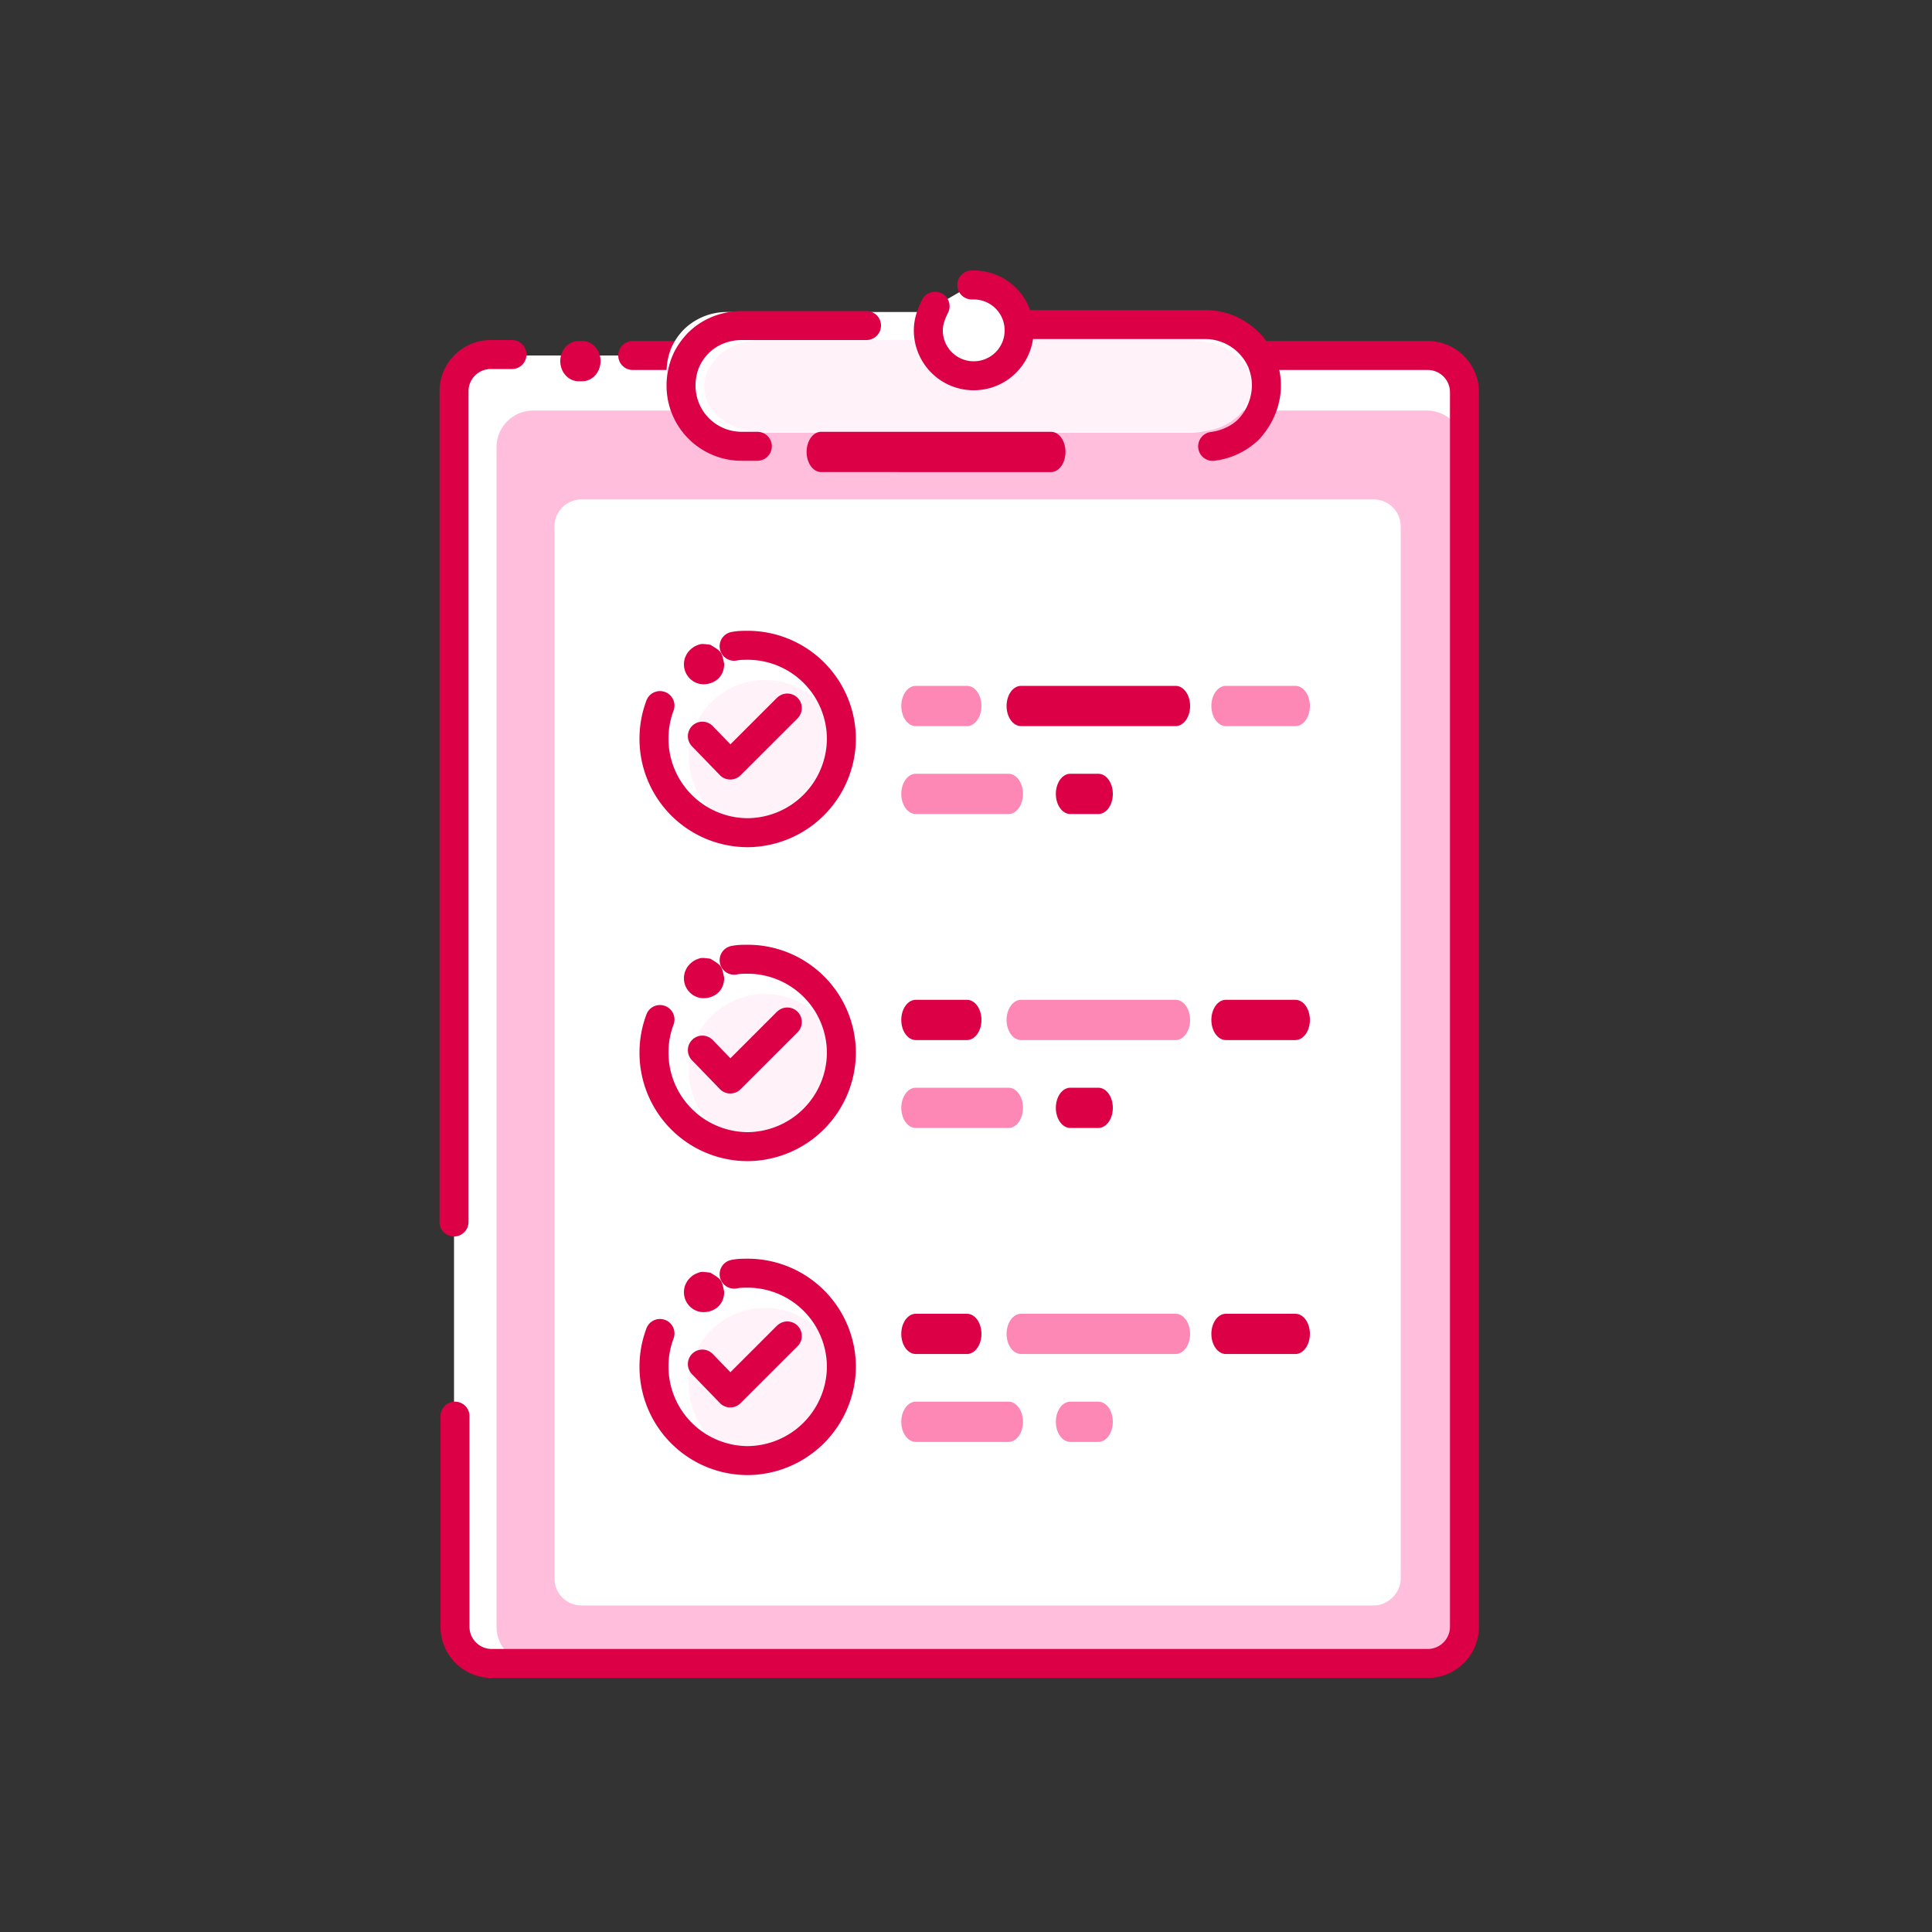 <?xml version="1.0" encoding="UTF-8"?> <svg xmlns="http://www.w3.org/2000/svg" width="48" height="48" viewBox="0 0 48 48"><rect x="0" y="0" width="48" height="48" fill="#333333" stroke="none"/><g fill-rule="nonzero" fill="none"><path d="M15.168 8.832h20.28c.504 0 .912.408.912.912v30.672a.912.912 0 0 1-.912.912H12.192a.912.912 0 0 1-.912-.912V9.744c0-.504.408-.912.912-.912h1.344M13.536 8.832h.36" fill="#FFF"></path><path d="M35.448 41.328h-22.2a.912.912 0 0 1-.912-.912V11.112c0-.504.408-.912.912-.912h22.2c.504 0 .912.408.912.912v29.304a.912.912 0 0 1-.912.912z" fill="#FFBEDB"></path><path d="M12.72 8.448a.36.36 0 1 1 0 .72h-.528a.552.552 0 0 0-.552.552v20.64a.36.36 0 0 1-.72 0V9.72c0-.703.57-1.272 1.272-1.272h.528zM35.472 8.472c.703 0 1.272.57 1.272 1.272v30.672c0 .703-.57 1.272-1.272 1.272H12.216c-.703 0-1.272-.57-1.272-1.272v-5.232a.36.36 0 0 1 .72 0v5.232c0 .305.247.552.552.552h23.256a.552.552 0 0 0 .552-.552V9.744a.552.552 0 0 0-.552-.552H15.72a.36.36 0 1 1 0-.72h19.752zM14.465 8.472c.251 0 .455.224.455.5s-.204.5-.455.5h-.09c-.251 0-.455-.224-.455-.5s.204-.5.455-.5h.09z" fill="#DC0046"></path><path d="M34.128 39.888h-19.68a.67.67 0 0 1-.672-.672V13.08a.67.67 0 0 1 .672-.672h19.68a.67.67 0 0 1 .672.672v26.136c0 .36-.312.672-.672.672zM31.104 9.216c0 .408-.168.792-.432 1.08a1.541 1.541 0 0 1-1.08.456h-11.52c-.84 0-1.512-.672-1.512-1.512 0-.216.048-.432.12-.6.072-.168.192-.336.312-.456a1.522 1.522 0 0 1 1.08-.432h5.04a.863.863 0 0 0-.048.264c0 .408.336.768.768.768a.773.773 0 0 0 .768-.768.863.863 0 0 0-.048-.264h5.04c.624 0 1.152.384 1.392.912.072.144.12.336.12.552z" fill="#FFF"></path><path d="M29.688 8.472c.576 0 1.08.288 1.296.672.072.144.12.288.12.456 0 .312-.168.6-.408.792-.264.216-.6.336-1.008.336H18.912c-.792 0-1.416-.504-1.416-1.128 0-.168.048-.312.12-.456.072-.12.168-.24.288-.36.264-.192.6-.336 1.008-.336h10.776v.024z" fill="#FFF2F9"></path><path d="M21.528 7.728a.36.36 0 1 1 0 .72h-3.096c-.324 0-.62.121-.825.327a1.178 1.178 0 0 0-.236.343c-.056.131-.091.3-.091.458 0 .641.51 1.152 1.152 1.152h.384a.36.36 0 1 1 0 .72h-.384a1.866 1.866 0 0 1-1.872-1.872c0-.256.055-.521.15-.742.087-.204.23-.411.387-.569.341-.34.821-.537 1.335-.537h3.096zM26.112 10.728c.199 0 .36.224.36.5s-.161.5-.36.5H20.4c-.199 0-.36-.224-.36-.5s.161-.5.36-.5h5.712zM25.315 8.43a1.134 1.134 0 0 1-1.123 1.026c-.59 0-1.072-.459-1.123-1.027v-.006h-.016a.36.36 0 0 1-.323-.324l-.002-.035a.36.36 0 0 1 .36-.36h.384c.246 0 .42.24.342.474a.51.51 0 0 0-.03.15c0 .22.185.408.408.408.22 0 .408-.185.408-.408a.51.51 0 0 0-.03-.15.36.36 0 0 1 .342-.474h5.04c.748 0 1.413.45 1.72 1.123l.01.023c.094.252.142.48.142.726 0 .488-.194.96-.537 1.335a1.913 1.913 0 0 1-1.092.533.36.36 0 1 1-.102-.712c.27-.039.507-.153.674-.32a1.25 1.25 0 0 0 .337-.836c0-.152-.03-.297-.097-.474l.004.012-.019-.039a1.177 1.177 0 0 0-.985-.65l-.055-.001h-4.636v.007z" fill="#DC0046"></path><path d="M24.144 7.08h.048c.624 0 1.128.504 1.128 1.128 0 .624-.504 1.128-1.128 1.128a1.127 1.127 0 0 1-1.128-1.128c0-.216.072-.408.168-.6" fill="#FFF"></path><path d="M24.192 6.72c.823 0 1.488.665 1.488 1.488s-.665 1.488-1.488 1.488a1.487 1.487 0 0 1-1.488-1.488c0-.258.07-.488.206-.761a.36.36 0 0 1 .644.322c-.09.181-.13.311-.13.439 0 .425.343.768.768.768a.767.767 0 0 0 .768-.768.767.767 0 0 0-.768-.768h-.048a.36.36 0 1 1 0-.72h.048z" fill="#DC0046"></path><g><path d="M32.184 17.04c.199 0 .36.224.36.5s-.161.5-.36.5h-1.728c-.199 0-.36-.224-.36-.5s.161-.5.36-.5h1.728z" fill="#FD88B6"></path><path d="M29.208 17.04c.199 0 .36.224.36.5s-.161.5-.36.5h-3.84c-.199 0-.36-.224-.36-.5s.161-.5.36-.5h3.84z" fill="#DC0046"></path><path d="M24.024 17.04c.199 0 .36.224.36.5s-.161.5-.36.5h-1.272c-.199 0-.36-.224-.36-.5s.161-.5.36-.5h1.272z" fill="#FD88B6"></path><path d="M27.288 19.224c.199 0 .36.224.36.5s-.161.5-.36.5h-.696c-.199 0-.36-.224-.36-.5s.161-.5.36-.5h.696z" fill="#DC0046"></path><path d="M25.056 19.224c.199 0 .36.224.36.5s-.161.5-.36.5h-2.304c-.199 0-.36-.224-.36-.5s.161-.5.36-.5h2.304z" fill="#FD88B6"></path><g transform="translate(15.888 15.672)"><circle fill="#FFF2F9" cx="3.12" cy="3.12" r="1.896"></circle><g fill="#DC0046"><path d="M1.439.357c.104-.037.104-.037.321-.01.28.17.28.17.344.474 0 .34-.263.507-.512.507-.016 0-.031-.001-.047-.003l-.046-.006a.48.48 0 0 1-.087-.026l-.002-.001-.01-.005-.028-.013-.004-.002-.02-.011-.015-.009-.003-.002-.007-.004-.012-.01-.014-.01-.008-.006-.005-.003-.008-.008-.013-.01-.008-.01-.008-.006-.01-.011-.005-.005-.007-.01-.012-.012-.006-.01-.004-.003-.008-.013-.01-.014-.003-.004-.004-.005-.016-.03-.002-.003-.004-.007-.015-.034-.001-.004A.484.484 0 0 1 1.106.88L1.104.833c0-.064.012-.125.034-.182h.001l.008-.018.01-.023.002-.003.008-.016.011-.02.004-.004.002-.006.013-.017.006-.01.004-.004.006-.009.012-.012L1.232.5l.006-.006.009-.01.01-.01.006-.006.005-.004.011-.01a.508.508 0 0 1 .114-.077l.046-.02z"></path><path d="M2.688 0a2.69 2.69 0 0 1 2.688 2.688 2.706 2.706 0 0 1-2.688 2.688A2.69 2.69 0 0 1 0 2.688c0-.327.054-.633.166-.939a.36.36 0 1 1 .676.246 1.977 1.977 0 0 0 1.846 2.661 1.986 1.986 0 0 0 1.968-1.968A1.97 1.97 0 0 0 2.688.72c-.133 0-.197.003-.265.017A.36.36 0 0 1 2.28.031C2.411.005 2.51 0 2.688 0z"></path></g><path d="M3.417 1.665a.36.36 0 1 1 .51.51L2.51 3.59a.36.36 0 0 1-.514-.005l-.696-.72a.36.36 0 0 1 .518-.5l.441.456 1.157-1.157z" fill="#DC0046"></path></g></g><g><path d="M32.184 24.84c.199 0 .36.224.36.5s-.161.5-.36.5h-1.728c-.199 0-.36-.224-.36-.5s.161-.5.36-.5h1.728z" fill="#DC0046"></path><path d="M29.208 24.84c.199 0 .36.224.36.5s-.161.5-.36.5h-3.84c-.199 0-.36-.224-.36-.5s.161-.5.36-.5h3.84z" fill="#FD88B6"></path><path d="M24.024 24.84c.199 0 .36.224.36.5s-.161.5-.36.5h-1.272c-.199 0-.36-.224-.36-.5s.161-.5.36-.5h1.272zM27.288 27.024c.199 0 .36.224.36.5s-.161.5-.36.5h-.696c-.199 0-.36-.224-.36-.5s.161-.5.36-.5h.696z" fill="#DC0046"></path><path d="M25.056 27.024c.199 0 .36.224.36.5s-.161.5-.36.5h-2.304c-.199 0-.36-.224-.36-.5s.161-.5.36-.5h2.304z" fill="#FD88B6"></path><g transform="translate(15.888 23.472)"><circle fill="#FFF2F9" cx="3.12" cy="3.12" r="1.896"></circle><g fill="#DC0046"><path d="M1.439.357c.104-.037.104-.037.321-.01.28.17.28.17.344.474 0 .34-.263.507-.512.507-.016 0-.031-.001-.047-.003l-.046-.006a.48.48 0 0 1-.087-.026l-.002-.001-.01-.005-.028-.013-.004-.002-.02-.011-.015-.009-.003-.002-.007-.004-.012-.01-.014-.01-.008-.006-.005-.003-.008-.008-.013-.01-.008-.01-.008-.006-.01-.011-.005-.005-.007-.01-.012-.012-.006-.01-.004-.003-.008-.013-.01-.014-.003-.004-.004-.005-.016-.03-.002-.003-.004-.007-.015-.034-.001-.004A.484.484 0 0 1 1.106.88L1.104.833c0-.064.012-.125.034-.182h.001l.008-.018.01-.023.002-.003.008-.016.011-.02.004-.004.002-.006.013-.017.006-.01.004-.004.006-.009.012-.012L1.232.5l.006-.006.009-.01.01-.01.006-.006.005-.004.011-.01a.508.508 0 0 1 .114-.077l.046-.02z"></path><path d="M2.688 0a2.69 2.69 0 0 1 2.688 2.688 2.706 2.706 0 0 1-2.688 2.688A2.69 2.69 0 0 1 0 2.688c0-.327.054-.633.166-.939a.36.36 0 1 1 .676.246 1.977 1.977 0 0 0 1.846 2.661 1.986 1.986 0 0 0 1.968-1.968A1.97 1.97 0 0 0 2.688.72c-.133 0-.197.003-.265.017A.36.36 0 0 1 2.28.031C2.411.005 2.51 0 2.688 0z"></path></g><path d="M3.417 1.665a.36.36 0 1 1 .51.51L2.51 3.59a.36.36 0 0 1-.514-.005l-.696-.72a.36.36 0 0 1 .518-.5l.441.456 1.157-1.157z" fill="#DC0046"></path></g></g><g><path d="M32.184 32.64c.199 0 .36.224.36.5s-.161.5-.36.5h-1.728c-.199 0-.36-.224-.36-.5s.161-.5.36-.5h1.728z" fill="#DC0046"></path><path d="M29.208 32.64c.199 0 .36.224.36.5s-.161.5-.36.5h-3.84c-.199 0-.36-.224-.36-.5s.161-.5.36-.5h3.84z" fill="#FD88B6"></path><path d="M24.024 32.64c.199 0 .36.224.36.5s-.161.5-.36.5h-1.272c-.199 0-.36-.224-.36-.5s.161-.5.36-.5h1.272z" fill="#DC0046"></path><path d="M27.288 34.824c.199 0 .36.224.36.5s-.161.5-.36.5h-.696c-.199 0-.36-.224-.36-.5s.161-.5.36-.5h.696zM25.056 34.824c.199 0 .36.224.36.5s-.161.5-.36.5h-2.304c-.199 0-.36-.224-.36-.5s.161-.5.36-.5h2.304z" fill="#FD88B6"></path><g transform="translate(15.888 31.272)"><circle fill="#FFF2F9" cx="3.12" cy="3.12" r="1.896"></circle><g fill="#DC0046"><path d="M1.439.357c.104-.037.104-.037.321-.01.28.17.28.17.344.474 0 .34-.263.507-.512.507-.016 0-.031-.001-.047-.003l-.046-.006a.48.48 0 0 1-.087-.026l-.002-.001-.01-.005-.028-.013-.004-.002-.02-.011-.015-.009-.003-.002-.007-.004-.012-.01-.014-.01-.008-.006-.005-.003-.008-.008-.013-.01-.008-.01-.008-.006-.01-.011-.005-.005-.007-.01-.012-.012-.006-.01-.004-.003-.008-.013-.01-.014-.003-.004-.004-.005-.016-.03-.002-.003-.004-.007-.015-.034-.001-.004A.484.484 0 0 1 1.106.88L1.104.833c0-.064.012-.125.034-.182h.001l.008-.018.01-.023.002-.003.008-.016.011-.02.004-.004.002-.006.013-.017.006-.01.004-.004.006-.009.012-.012L1.232.5l.006-.006.009-.01.01-.01.006-.006.005-.004.011-.01a.508.508 0 0 1 .114-.077l.046-.02z"></path><path d="M2.688 0a2.69 2.69 0 0 1 2.688 2.688 2.706 2.706 0 0 1-2.688 2.688A2.69 2.69 0 0 1 0 2.688c0-.327.054-.633.166-.939a.36.36 0 1 1 .676.246 1.977 1.977 0 0 0 1.846 2.661 1.986 1.986 0 0 0 1.968-1.968A1.97 1.97 0 0 0 2.688.72c-.133 0-.197.003-.265.017A.36.36 0 0 1 2.28.031C2.411.005 2.51 0 2.688 0z"></path></g><path d="M3.417 1.665a.36.36 0 1 1 .51.51L2.51 3.59a.36.36 0 0 1-.514-.005l-.696-.72a.36.36 0 0 1 .518-.5l.441.456 1.157-1.157z" fill="#DC0046"></path></g></g></g></svg> 